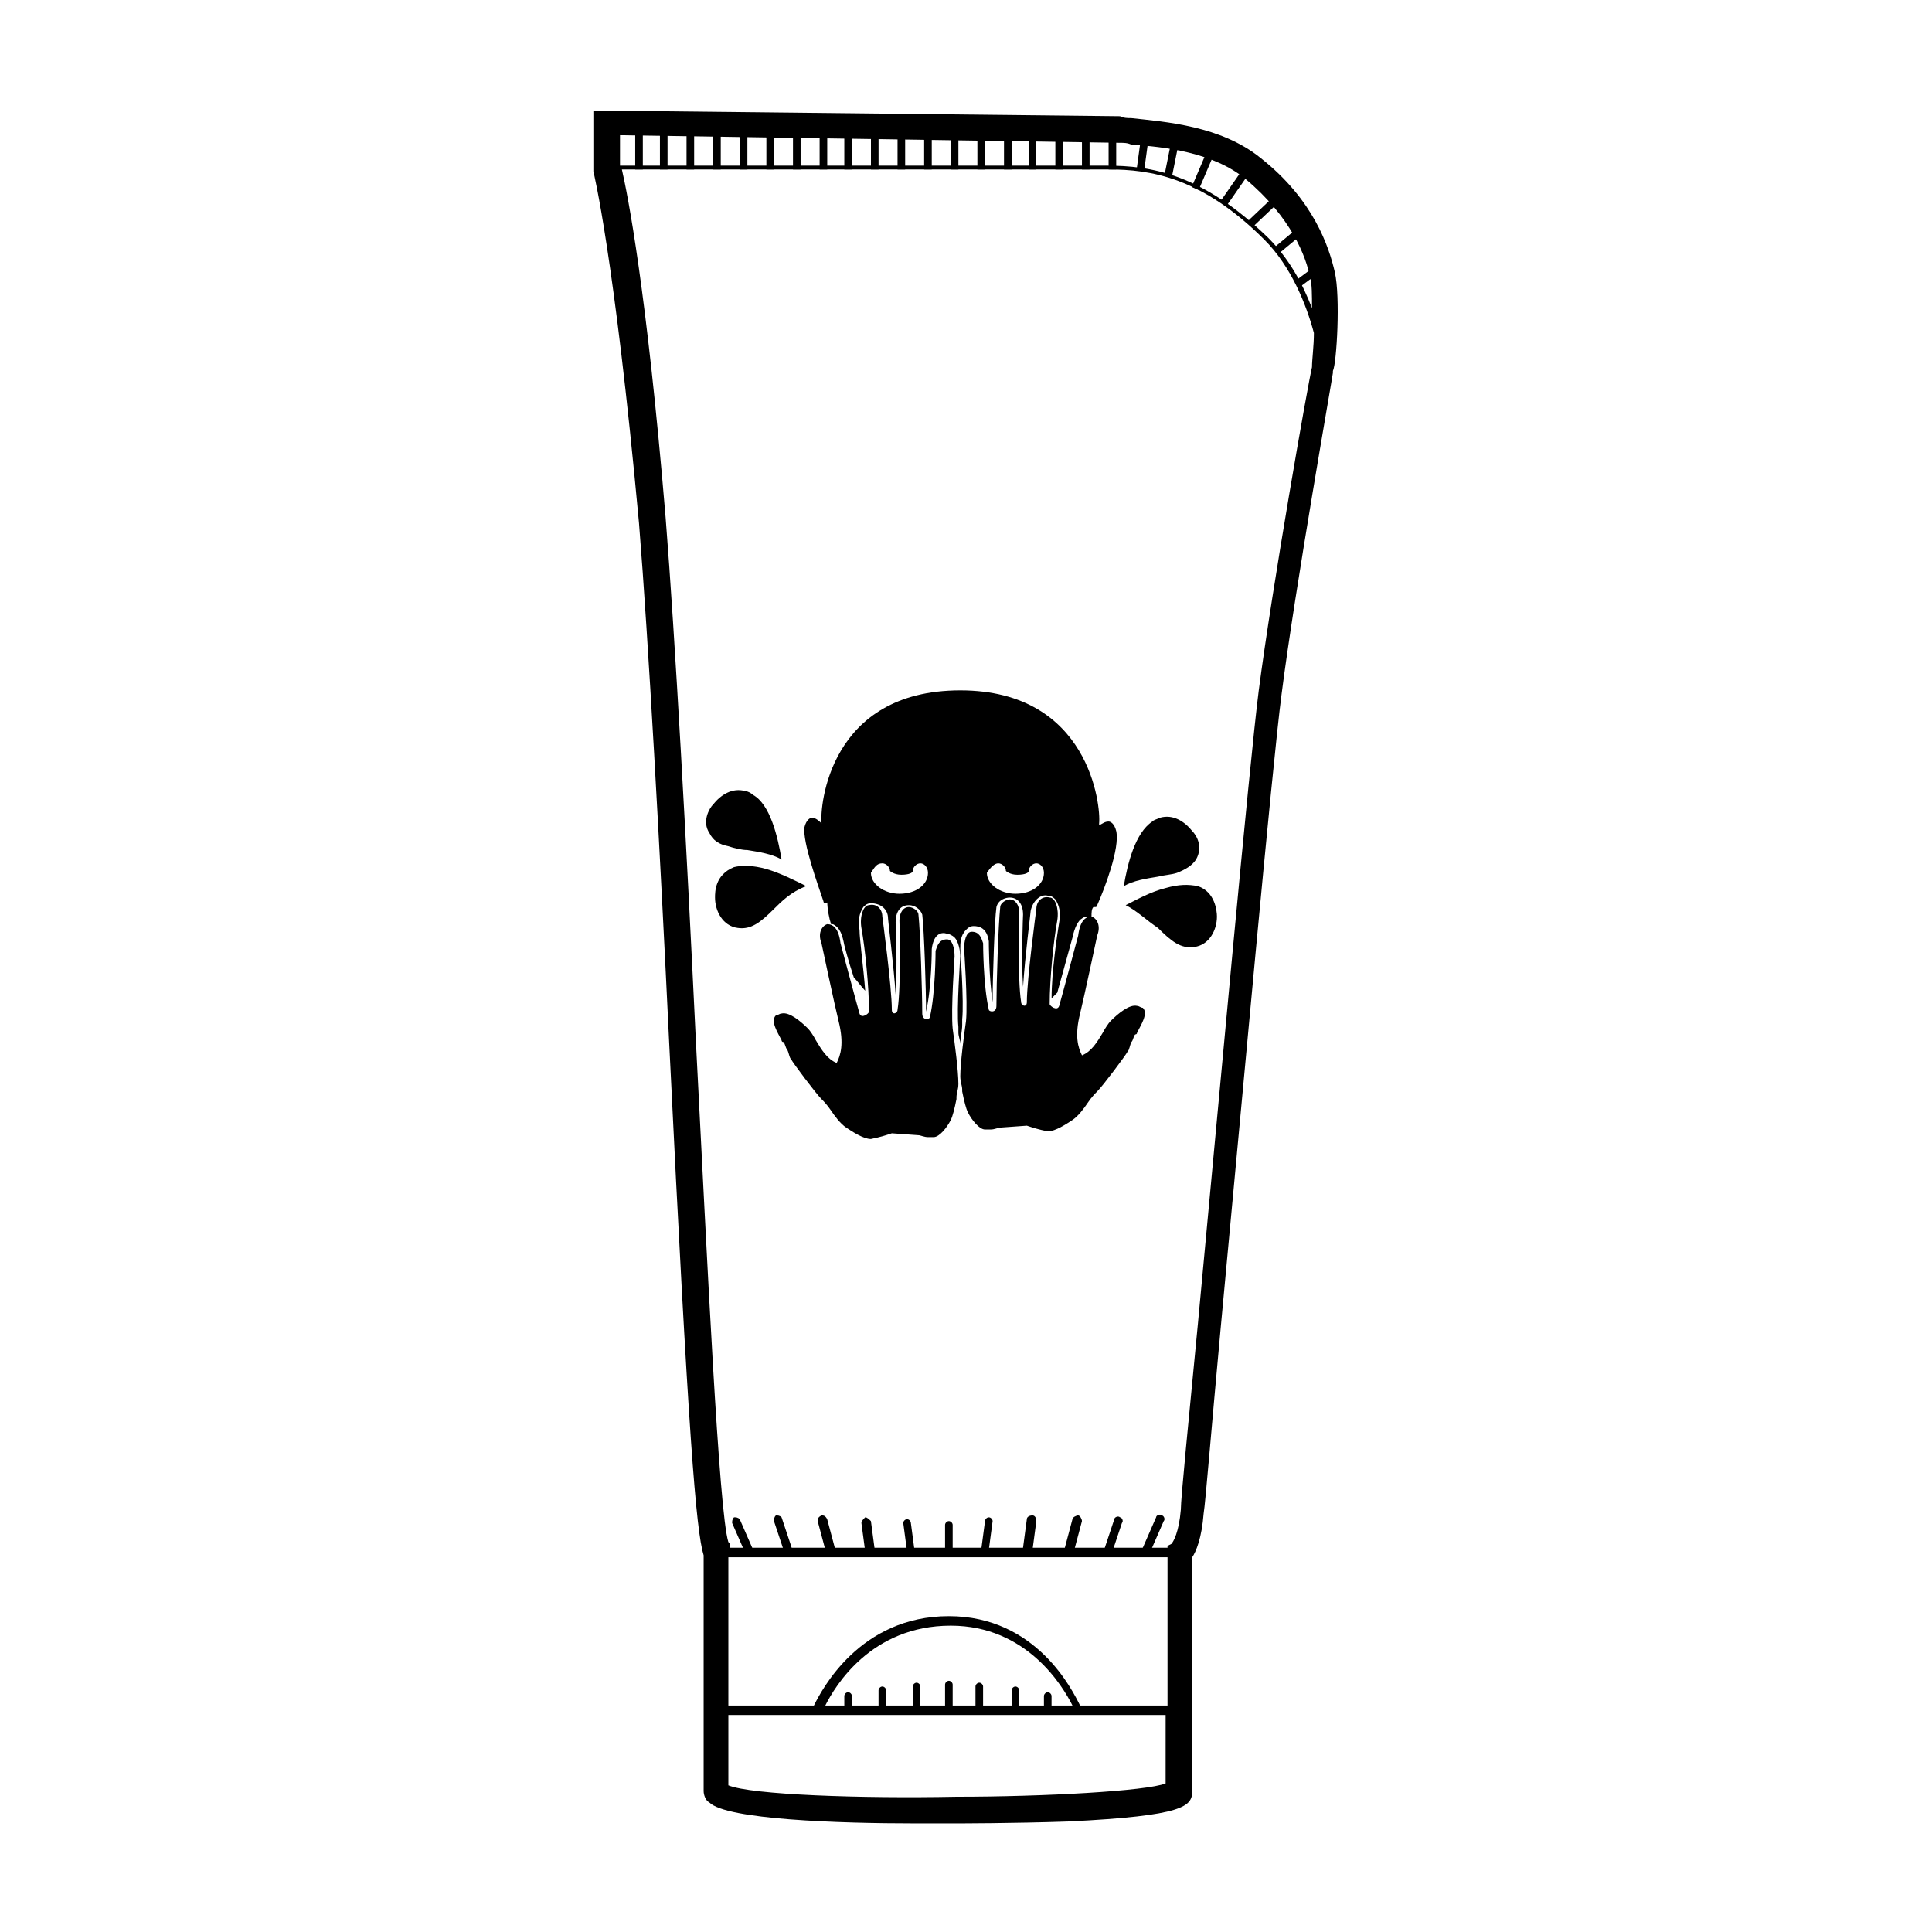 <?xml version="1.0" encoding="UTF-8"?>
<!-- Uploaded to: SVG Repo, www.svgrepo.com, Generator: SVG Repo Mixer Tools -->
<svg fill="#000000" width="800px" height="800px" version="1.1" viewBox="144 144 512 512" xmlns="http://www.w3.org/2000/svg">
 <g>
  <path d="m497.74 216.11c-1.512-6.551-5.543-19.145-19.648-30.23-10.578-8.566-25.191-9.574-34.258-10.578-1.008 0-2.016 0-3.023-0.504l-139.56-1.512v16.121s5.543 22.168 12.09 93.203c2.519 31.234 5.543 86.152 8.062 139.05 5.039 103.28 7.055 127.97 9.07 134.52v62.473c0 1.008 0.504 2.519 1.512 3.023 4.535 4.535 34.258 5.543 54.41 5.543h11.082s15.113 0 29.727-0.504c30.73-1.512 32.746-4.031 32.746-8.062l0.004-61.965c1.008-1.512 2.519-5.039 3.023-11.586 0.504-3.023 2.016-22.168 4.535-49.375 5.543-58.945 13.602-148.62 16.121-167.77 3.527-27.711 13.602-84.641 13.602-85.145v-0.504c1.008-2.016 2.016-19.648 0.504-26.195zm-56.93-34.262c1.008 0 2.016 0 3.023 0.504 8.566 0.504 21.664 2.016 30.23 9.07 12.09 10.078 16.121 20.656 17.129 26.199 0.504 1.512 0.504 4.535 0.504 8.062-2.519-6.551-6.047-13.098-11.586-18.641-17.633-17.129-31.234-19.145-42.824-19.145l-128.98-0.004v-8.062zm12.594 414.13h-23.176c-2.016-4.031-11.586-23.68-34.762-23.68-23.68 0-33.754 19.648-35.77 23.68h-22.672v-39.297h116.38zm-25.191 0h-65.496c2.519-5.039 12.09-21.16 33.25-21.16 20.156 0 29.727 16.121 32.246 21.16zm-30.73 24.184c-25.191 0.504-54.41-0.504-60.457-3.023v-18.641h115.88l-0.004 18.137c-5.039 2.016-32.242 3.527-55.418 3.527zm80.105-293.22c-2.519 19.648-10.578 108.82-16.121 167.77-2.519 26.199-4.535 46.352-4.535 49.375-0.504 6.047-2.016 8.566-2.519 9.07l-1.008 0.504v0.504l-115.88-0.004v-1.008l-0.504-0.504c-2.519-8.062-5.543-73.555-8.566-132-2.519-52.898-5.543-107.82-8.062-139.55-5.039-60.457-10.078-85.648-11.586-92.195h128.98c11.082 0 24.688 2.016 41.312 18.641 7.055 7.055 11.082 17.129 13.098 24.688 0 3.527-0.504 7.055-0.504 9.07-1.008 4.027-10.578 58.441-14.105 85.645z"/>
  <path d="m349.11 384.88c-3.527 3.527-6.047 5.543-9.574 5.039-4.031-0.504-6.047-4.535-6.047-8.062 0-1.512 0-6.047 5.039-8.062 2.016-0.504 5.039-0.504 8.566 0.504 3.527 1.008 7.559 3.023 10.578 4.535-4.027 1.516-6.547 4.031-8.562 6.047z"/>
  <path d="m332.99 357.18c2.016-2.519 5.039-4.535 8.566-3.527 0.504 0 1.512 0.504 2.016 1.008 4.535 2.519 6.551 11.082 7.559 17.129-2.519-1.512-6.047-2.016-9.07-2.519-1.512 0-3.527-0.504-5.039-1.008-2.519-0.504-4.031-1.512-5.039-3.527-2.016-3.019 0-6.547 1.008-7.555z"/>
  <path d="m387.4 444.84c0.504 0 1.512 0.504 2.519 0.504h0.504 1.008c1.512 0 3.527-2.519 4.535-4.535 0.504-1.008 1.008-3.023 1.512-5.543v-0.504c0-1.008 0.504-2.016 0.504-3.527 0-3.527-1.008-11.082-1.512-14.609-0.504-5.039 0.504-19.145 0.504-19.145 0-2.016-0.504-4.535-2.016-4.535-2.016 0-2.519 1.512-3.023 3.023 0 0 0 11.082-1.512 17.633 0 0.504-2.016 1.008-2.016-1.008 0-5.543-0.504-21.664-1.008-26.199 0-1.008-1.512-2.016-2.519-2.016-1.512 0-2.519 1.512-2.519 3.527 0 0 0.504 17.633-0.504 23.68 0 1.008-1.512 1.512-1.512 0 0-6.047-2.519-24.688-2.519-24.688 0-2.016-1.512-3.527-3.527-3.023-1.512 0-2.519 3.023-2.016 6.047 1.008 5.543 2.016 15.617 2.016 22.168 0 0.504-2.016 2.016-2.519 0.504-1.008-3.527-5.039-18.641-5.039-18.641-0.504-4.031-2.016-5.039-3.527-5.039-1.512 0.504-2.519 2.519-1.512 5.039 0 0 3.527 16.625 4.535 20.656 1.512 6.047 0.504 9.07-0.504 11.082-2.519-1.008-4.031-3.527-5.543-6.047-0.504-1.008-1.512-2.519-2.016-3.023-2.016-2.016-5.039-4.535-7.055-4.031-0.504 0-1.008 0.504-1.512 0.504-1.512 1.512 0.504 4.535 1.512 6.551 0 0 0 0.504 0.504 0.504 0.504 0.504 0.504 1.512 1.008 2.016 0.504 1.008 0.504 2.016 1.008 2.519 0.504 1.008 6.551 9.07 8.062 10.578 0.504 0.504 1.512 1.512 2.519 3.023 1.008 1.512 2.519 3.527 4.031 4.535 1.512 1.008 4.535 3.023 6.551 3.023 2.519-0.504 4.031-1.008 5.543-1.512z"/>
  <path d="m409.07 442.82c-0.504 0-1.512 0.504-2.519 0.504h-0.504-1.008c-1.512 0-3.527-2.519-4.535-4.535-0.504-1.008-1.008-3.023-1.512-5.543v-0.504c0-1.008-0.504-2.016-0.504-3.527 0-3.527 1.008-11.082 1.512-14.609 0.504-5.039-0.504-19.145-0.504-19.145 0-2.016 0.504-4.535 2.016-4.535 2.016 0 2.519 1.512 3.023 3.023 0 0 0 11.082 1.512 17.633 0 0.504 2.016 1.008 2.016-1.008 0-5.543 0.504-21.664 1.008-26.199 0-1.008 1.512-2.016 2.519-2.016 1.512 0 2.519 1.512 2.519 3.527 0 0-0.504 17.633 0.504 23.68 0 1.008 1.512 1.512 1.512 0 0-6.047 2.519-24.688 2.519-24.688 0-2.016 1.512-3.527 3.527-3.023 1.512 0 2.519 3.023 2.016 6.047-1.008 5.543-2.016 15.617-2.016 22.168 0 0.504 2.016 2.016 2.519 0.504 1.008-3.527 5.039-18.641 5.039-18.641 0.504-4.031 2.016-5.039 3.527-5.039 1.512 0.504 2.519 2.519 1.512 5.039 0 0-3.527 16.625-4.535 20.656-1.512 6.047-0.504 9.07 0.504 11.082 2.519-1.008 4.031-3.527 5.543-6.047 0.504-1.008 1.512-2.519 2.016-3.023 2.016-2.016 5.039-4.535 7.055-4.031 0.504 0 1.008 0.504 1.512 0.504 1.512 1.512-0.504 4.535-1.512 6.551 0 0 0 0.504-0.504 0.504-0.504 0.504-0.504 1.512-1.008 2.016-0.504 1.008-0.504 2.016-1.008 2.519-0.504 1.008-6.551 9.07-8.062 10.578-0.504 0.504-1.512 1.512-2.519 3.023-1.008 1.512-2.519 3.527-4.031 4.535-1.512 1.008-4.535 3.023-6.551 3.023-2.519-0.504-4.031-1.008-5.543-1.512z"/>
  <path d="m367.75 394.46s1.008 4.031 2.519 8.566c1.008 1.008 2.016 2.519 3.023 3.527-0.504-6.551-1.512-13.602-1.512-16.121-0.504-2.519 0-4.535 1.008-6.047 0.504-0.504 1.008-1.008 2.016-1.008 2.519 0 4.535 1.512 4.535 4.031 0 0.504 1.512 12.594 2.016 20.152 0.504-7.559 0-18.641 0-19.145 0-2.519 1.008-4.535 3.527-4.535 1.512 0 3.023 1.008 3.527 2.519 0.504 4.031 1.008 20.152 1.008 25.695 1.512-6.551 1.512-16.625 1.512-16.625 0.504-4.031 2.519-4.535 4.031-4.031 0.504 0 1.512 0.504 2.016 1.008 1.008 1.008 1.512 3.527 1.512 5.039 0 0-1.008 14.105-0.504 18.641v1.512c0 1.008 0.504 2.016 0.504 3.023 0-1.512 0.504-3.527 0.504-5.039v-1.512c0.504-4.535-0.504-18.641-0.504-18.641 0-1.512 0-3.527 1.512-5.039 0.504-0.504 1.008-1.008 2.016-1.008 1.512 0 3.527 0.504 4.031 4.031 0 0 0 9.574 1.008 16.121 0-6.551 0.504-21.664 1.008-25.191 0.504-2.016 2.519-2.519 3.527-2.519 2.016 0 3.527 1.512 3.527 4.535 0 0-0.504 11.586 0 19.145 0.504-8.062 2.016-19.648 2.016-20.152 0.504-2.519 2.519-4.535 4.535-4.031 1.008 0 1.512 0.504 2.016 1.008 1.008 1.512 1.512 3.527 1.008 6.047-0.504 3.023-2.016 13.098-2.016 20.152l1.512-1.512c1.512-5.543 4.031-14.609 4.031-14.609 0.504-2.519 1.512-4.535 2.519-5.039 0.504-0.504 1.512-0.504 2.519-0.504 0-1.008 0-2.016 0.504-2.519h0.504c0.504 0 0.504-0.504 0.504-0.504 2.016-4.535 6.047-15.113 5.039-19.648-0.504-2.016-1.512-2.519-2.016-2.519-1.008 0-1.512 0.504-2.519 1.008v-0.504c0.504-4.535-2.519-35.266-36.777-35.266-34.762 0-37.281 30.73-36.777 35.266-0.504-0.504-1.512-1.512-2.519-1.512-0.504 0-1.512 0.504-2.016 2.519-0.504 4.031 3.527 15.113 5.039 19.648 0 0 0 0.504 0.504 0.504h0.504v-0.504c0 2.016 0.504 4.535 1.008 6.047h0.504c2 1.004 2.504 3.019 3.008 5.539zm40.809-21.664c1.008 0 2.016 1.008 2.016 2.016 0 0 1.008 1.008 3.023 1.008 2.016 0 3.023-0.504 3.023-1.008 0-1.008 1.008-2.016 2.016-2.016s2.016 1.008 2.016 2.519c0 3.023-3.023 5.543-7.559 5.543-4.031 0-7.559-2.519-7.559-5.543 1.008-1.512 2.016-2.519 3.023-2.519zm-30.73 0c1.008 0 2.016 1.008 2.016 2.016 0 0 1.008 1.008 3.023 1.008s3.023-0.504 3.023-1.008c0-1.008 1.008-2.016 2.016-2.016 1.008 0 2.016 1.008 2.016 2.519 0 3.023-3.023 5.543-7.559 5.543-4.031 0-7.559-2.519-7.559-5.543 1.008-1.512 1.512-2.519 3.023-2.519z"/>
  <path d="m442.32 383.88c3.023-1.512 6.551-3.527 10.578-4.535 3.527-1.008 6.047-1.008 8.566-0.504 4.535 1.512 5.039 6.551 5.039 8.062 0 3.527-2.016 7.559-6.047 8.062-3.527 0.504-6.047-1.512-9.574-5.039-3.023-2.016-5.543-4.535-8.562-6.047z"/>
  <path d="m460.96 371.79c-1.008 1.512-2.519 2.519-5.039 3.527-1.512 0.504-3.023 0.504-5.039 1.008-3.023 0.504-6.551 1.008-9.07 2.519 1.008-6.047 3.023-14.105 7.559-17.129 0.504-0.504 1.008-0.504 2.016-1.008 3.527-1.008 6.551 1.008 8.566 3.527 1.008 1.004 3.023 4.027 1.008 7.555z"/>
  <path d="m312.34 177.32h2.016v11.586h-2.016z"/>
  <path d="m318.89 177.32h2.016v11.586h-2.016z"/>
  <path d="m325.94 177.32h2.016v11.586h-2.016z"/>
  <path d="m332.99 177.32h2.016v11.586h-2.016z"/>
  <path d="m340.05 177.32h2.016v11.586h-2.016z"/>
  <path d="m347.1 177.32h2.016v11.586h-2.016z"/>
  <path d="m354.15 177.32h2.016v11.586h-2.016z"/>
  <path d="m361.21 177.32h2.016v11.586h-2.016z"/>
  <path d="m367.75 177.32h2.016v11.586h-2.016z"/>
  <path d="m374.81 177.32h2.016v11.586h-2.016z"/>
  <path d="m381.86 177.32h2.016v11.586h-2.016z"/>
  <path d="m388.91 177.32h2.016v11.586h-2.016z"/>
  <path d="m395.97 177.32h2.016v11.586h-2.016z"/>
  <path d="m403.02 177.32h2.016v11.586h-2.016z"/>
  <path d="m410.07 177.32h2.016v11.586h-2.016z"/>
  <path d="m416.62 177.32h2.016v11.586h-2.016z"/>
  <path d="m423.68 177.32h2.016v11.586h-2.016z"/>
  <path d="m430.73 177.32h2.016v11.586h-2.016z"/>
  <path d="m437.79 177.32h2.016v11.586h-2.016z"/>
  <path d="m445.25 188.71 1.367-9.984 1.996 0.273-1.367 9.984z"/>
  <path d="m452.66 190.12 1.688-8.398 1.977 0.398-1.688 8.398z"/>
  <path d="m459.81 193.55 4.352-10.195 1.852 0.789-4.352 10.195z"/>
  <path d="m467.59 197.11 6.328-9.102 1.656 1.148-6.328 9.102z"/>
  <path d="m474.64 202.63 6.953-6.578 1.387 1.465-6.953 6.578z"/>
  <path d="m481.74 209.54 6.586-5.473 1.289 1.551-6.586 5.473z"/>
  <path d="m487.57 218.21 5.25-3.914 1.203 1.617-5.25 3.914z"/>
  <path d="m395.46 556.68c-0.504 0-1.008-0.504-1.008-1.008v-7.559c0-0.504 0.504-1.008 1.008-1.008s1.008 0.504 1.008 1.008v7.559c0 0.504-0.504 1.008-1.008 1.008z"/>
  <path d="m385.39 556.18c-0.504 0-1.008-0.504-1.008-1.008l-1.008-7.559c0-0.504 0.504-1.008 1.008-1.008s1.008 0.504 1.008 1.008l1.008 7.559c0.504 0.504 0 1.008-1.008 1.008 0.504 0 0 0 0 0z"/>
  <path d="m374.3 556.18c-0.504 0-1.008-0.504-1.008-1.008l-1.008-7.559c0-0.504 0.504-1.008 1.008-1.512 0.504 0 1.008 0.504 1.512 1.008l1.008 7.559c0 0.504-0.504 1.512-1.512 1.512z"/>
  <path d="m363.72 555.68c-0.504 0-1.008-0.504-1.008-1.008l-2.016-7.559c0-0.504 0-1.008 1.008-1.512 0.504 0 1.008 0 1.512 1.008l2.016 7.559c-0.504 1.008-1.008 1.512-1.512 1.512z"/>
  <path d="m352.64 555.68c-0.504 0-1.008-0.504-1.008-1.008l-2.519-7.559c0-0.504 0-1.008 0.504-1.512 0.504 0 1.008 0 1.512 0.504l2.519 7.559c0.504 1.512 0 2.016-1.008 2.016 0.504 0 0.504 0 0 0z"/>
  <path d="m342.56 556.18c-0.504 0-1.008-0.504-1.008-0.504l-3.527-8.062c0-0.504 0-1.008 0.504-1.512 0.504 0 1.008 0 1.512 0.504l3.527 8.062c0.504 0.504 0 1.008-1.008 1.512 0.504 0 0 0 0 0z"/>
  <path d="m405.04 555.68c-0.504 0-1.008-0.504-1.008-1.008l1.008-7.559c0-0.504 0.504-1.008 1.008-1.008 0.504 0 1.008 0.504 1.008 1.008l-1.008 7.559c0 0.504-0.504 1.008-1.008 1.008z"/>
  <path d="m416.12 555.68c-1.008 0-1.008-0.504-1.008-1.512l1.008-7.559c0-0.504 0.504-1.008 1.512-1.008 0.504 0 1.008 0.504 1.008 1.512l-1.008 7.559c-0.504 0.504-1.008 1.008-1.512 1.008z"/>
  <path d="m427.2 555.68c-0.504 0-0.504 0 0 0-1.008 0-1.008-1.008-1.008-1.512l2.016-7.559c0-0.504 1.008-1.008 1.512-1.008s1.008 1.008 1.008 1.512l-2.016 7.559c-1.008 0.504-1.008 1.008-1.512 1.008z"/>
  <path d="m437.79 555.68s-0.504 0 0 0c-1.008 0-1.008-1.008-1.008-1.512l2.519-7.559c0-0.504 1.008-1.008 1.512-0.504 0.504 0 1.008 1.008 0.504 1.512l-2.519 7.559s-0.504 0.504-1.008 0.504z"/>
  <path d="m447.86 555.68c-1.008-0.504-1.512-1.008-1.008-1.512l3.527-8.062c0-0.504 1.008-1.008 1.512-0.504 0.504 0 1.008 1.008 0.504 1.512l-3.527 8.062c0 0.504-0.504 0.504-1.008 0.504z"/>
  <path d="m395.46 597.49c-0.504 0-1.008-0.504-1.008-1.008v-6.047c0-0.504 0.504-1.008 1.008-1.008s1.008 0.504 1.008 1.008v6.047c0 0.504-0.504 1.008-1.008 1.008z"/>
  <path d="m386.9 597.49c-0.504 0-1.008-0.504-1.008-1.008v-5.543c0-0.504 0.504-1.008 1.008-1.008 0.504 0 1.008 0.504 1.008 1.008v5.543c0 0.504-0.504 1.008-1.008 1.008z"/>
  <path d="m377.83 597.49c-0.504 0-1.008-0.504-1.008-1.008v-4.535c0-0.504 0.504-1.008 1.008-1.008 0.504 0 1.008 0.504 1.008 1.008v4.535c0 0.504-0.504 1.008-1.008 1.008z"/>
  <path d="m368.76 596.99c-0.504 0-1.008-0.504-1.008-1.008v-2.519c0-0.504 0.504-1.008 1.008-1.008 0.504 0 1.008 0.504 1.008 1.008v2.519c0.504 0.504 0 1.008-1.008 1.008z"/>
  <path d="m403.52 597.49c-0.504 0-1.008-0.504-1.008-1.008v-5.543c0-0.504 0.504-1.008 1.008-1.008 0.504 0 1.008 0.504 1.008 1.008v5.543c0 0.504-0.504 1.008-1.008 1.008z"/>
  <path d="m413.1 597.49c-0.504 0-1.008-0.504-1.008-1.008v-4.535c0-0.504 0.504-1.008 1.008-1.008s1.008 0.504 1.008 1.008v4.535c0 0.504-0.504 1.008-1.008 1.008z"/>
  <path d="m421.66 596.99c-0.504 0-1.008-0.504-1.008-1.008v-2.519c0-0.504 0.504-1.008 1.008-1.008 0.504 0 1.008 0.504 1.008 1.008v2.519c0 0.504-0.504 1.008-1.008 1.008z"/>
 </g>
</svg>